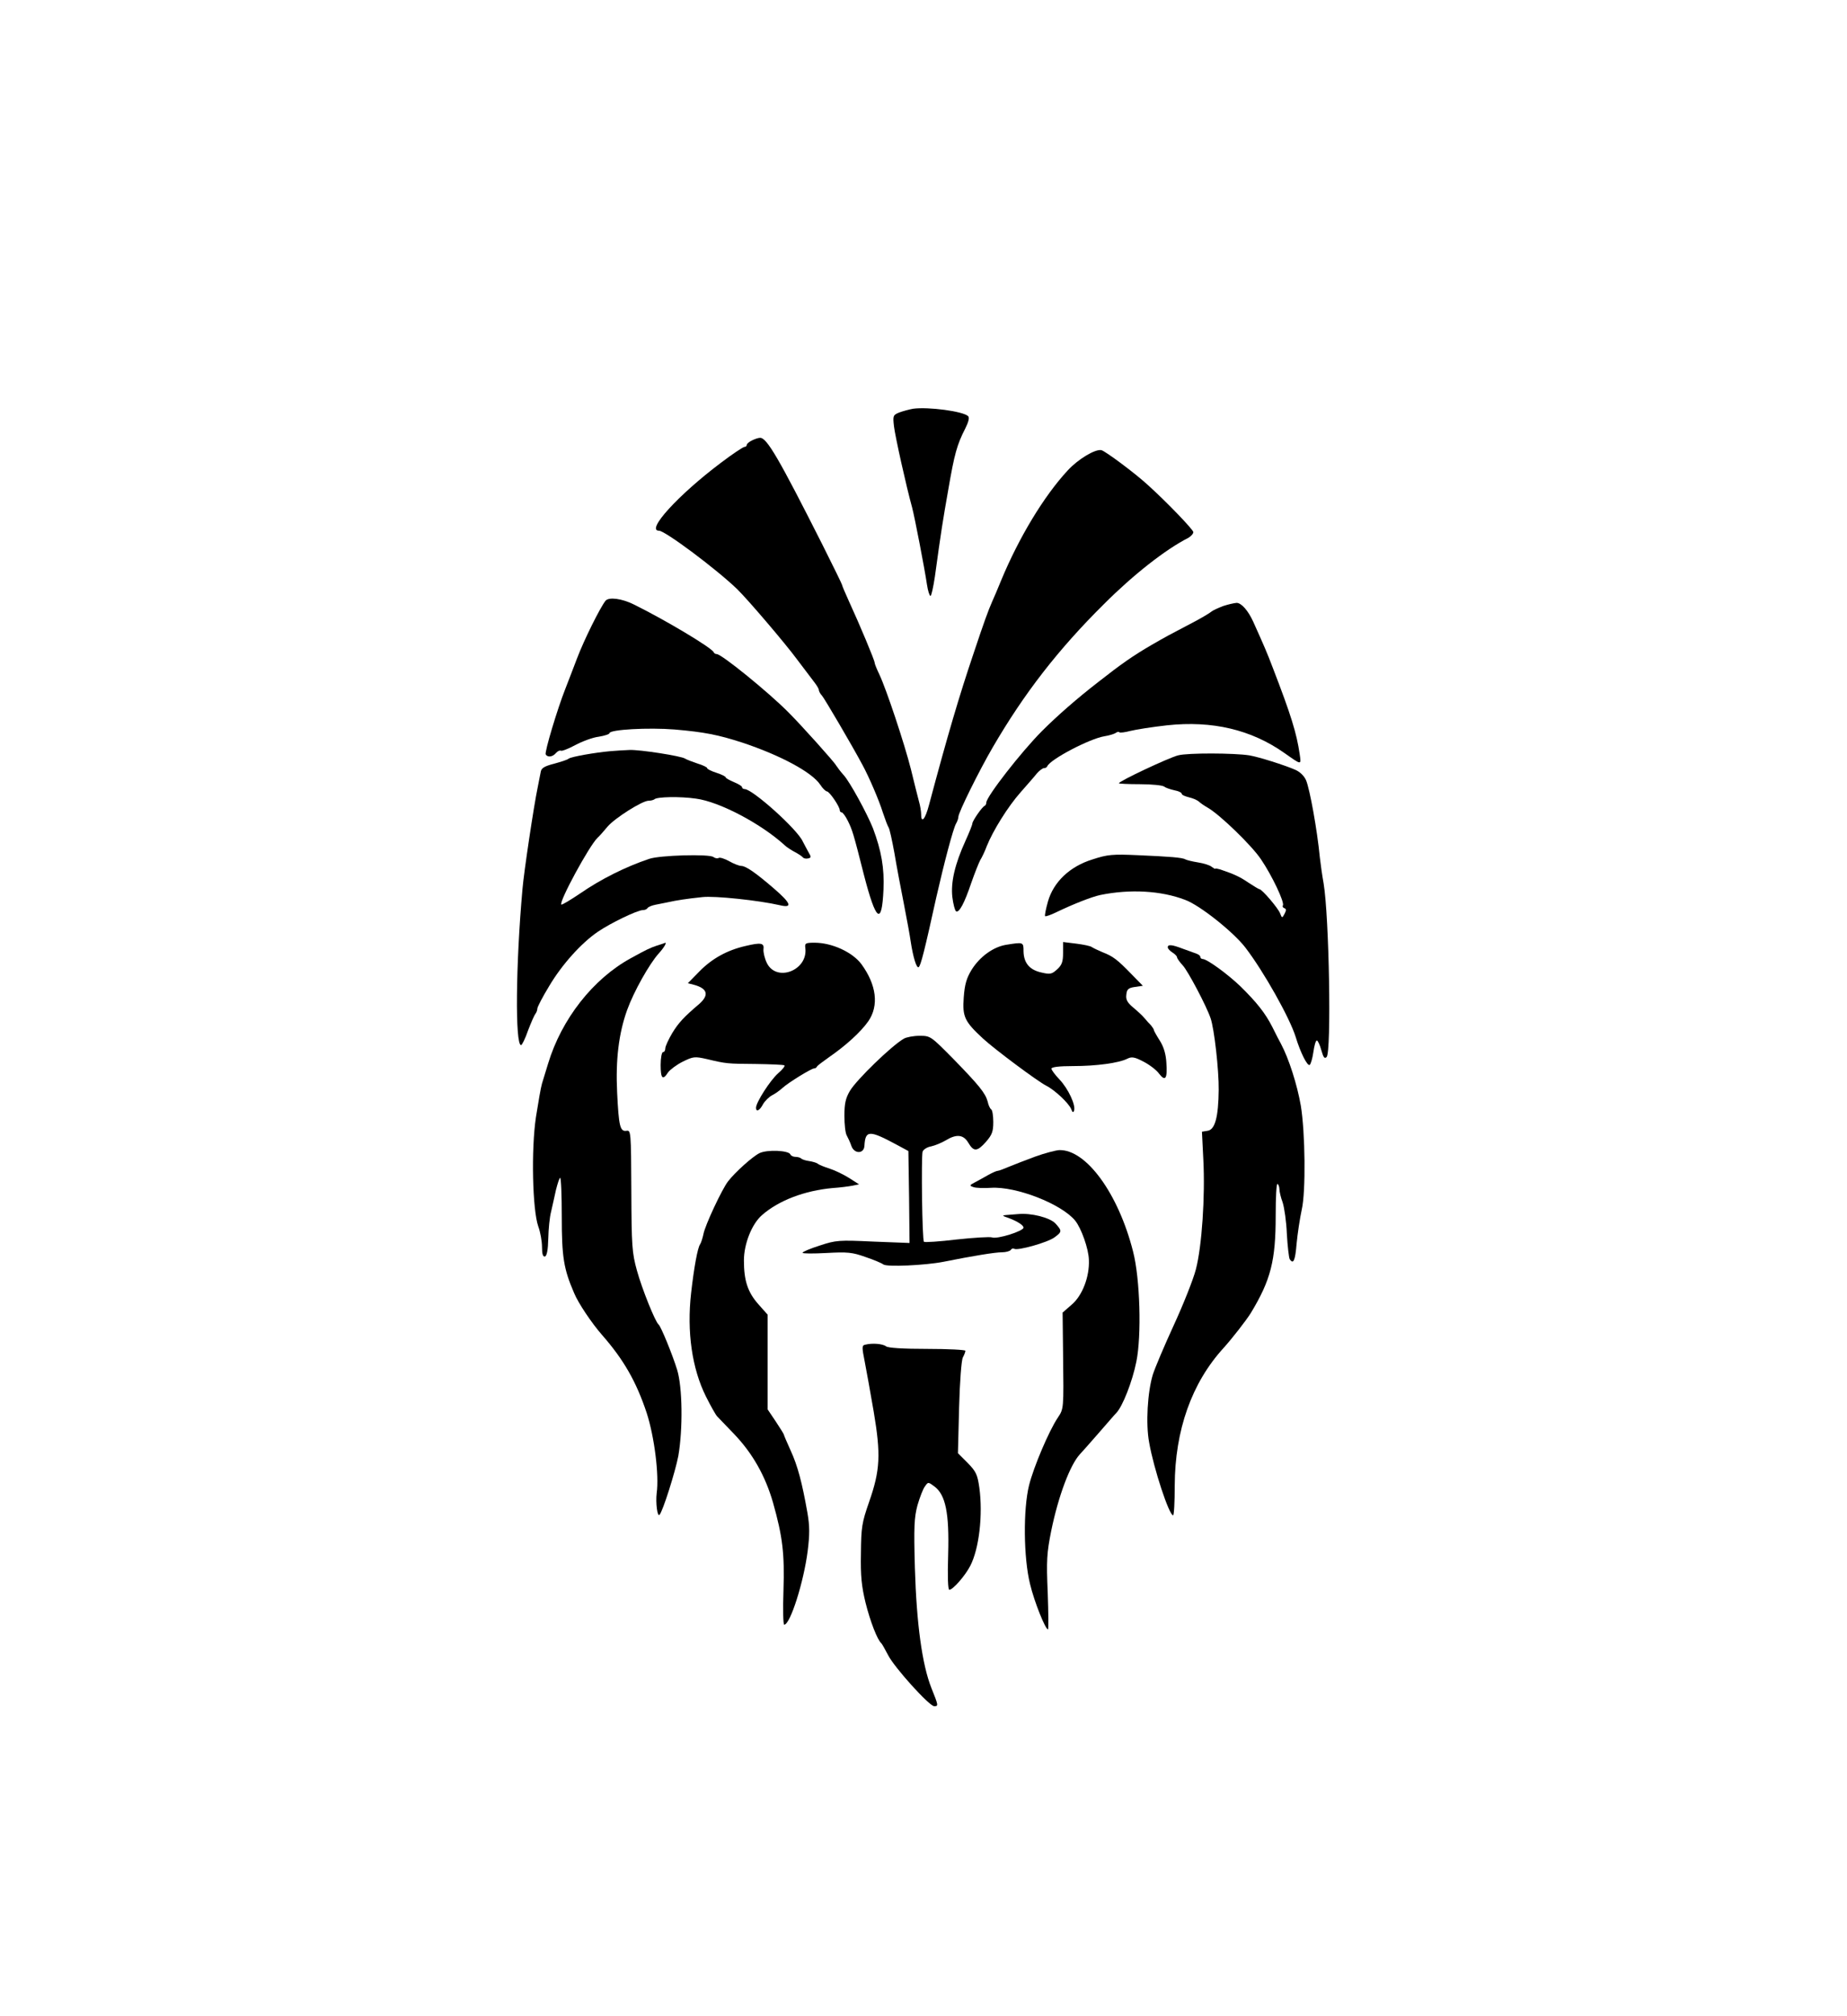 <?xml version="1.0" standalone="no"?>
<!DOCTYPE svg PUBLIC "-//W3C//DTD SVG 20010904//EN"
 "http://www.w3.org/TR/2001/REC-SVG-20010904/DTD/svg10.dtd">
<svg version="1.0" xmlns="http://www.w3.org/2000/svg"
 width="794pt" height="866pt" viewBox="0 0 794 866"
 preserveAspectRatio="xMidYMid meet">

<g transform="translate(0,866) scale(0.1,-0.1)"
fill="#000000" stroke="none">
<path d="M3925 6904 c-16 -3 -43 -10 -59 -16 -27 -11 -28 -14 -23 -59 5 -43
53 -259 78 -349 11 -41 54 -264 64 -332 4 -27 11 -48 15 -48 4 0 12 37 19 83
27 197 34 240 58 376 26 151 37 191 73 261 14 28 18 46 12 52 -21 21 -171 41
-237 32z"/>
<path d="M3233 6768 c-13 -6 -23 -15 -23 -20 0 -4 -4 -8 -10 -8 -5 0 -52 -31
-102 -69 -182 -137 -323 -291 -265 -291 26 0 247 -165 336 -251 46 -45 206
-232 259 -304 29 -38 61 -81 72 -95 11 -14 20 -29 20 -34 0 -5 6 -17 14 -25
11 -13 127 -210 173 -296 29 -53 73 -156 88 -205 10 -30 21 -59 25 -65 4 -5
15 -55 25 -110 9 -55 28 -154 41 -220 13 -66 26 -138 29 -160 10 -66 25 -116
34 -110 9 5 26 73 76 300 33 145 72 294 85 317 6 10 10 23 10 29 0 18 89 198
148 299 134 230 280 419 478 615 126 126 265 235 362 284 12 7 22 18 22 25 0
10 -112 127 -194 201 -55 51 -183 146 -201 151 -26 6 -100 -38 -145 -87 -103
-111 -210 -289 -286 -472 -14 -34 -31 -75 -39 -92 -16 -36 -35 -88 -79 -220
-62 -183 -113 -356 -192 -652 -16 -62 -34 -83 -34 -42 0 12 -4 38 -10 58 -5
20 -21 81 -34 136 -28 111 -106 345 -136 408 -11 23 -20 45 -20 50 0 10 -64
163 -111 265 -16 35 -29 66 -29 69 0 3 -38 80 -84 172 -188 372 -240 462 -269
460 -7 0 -22 -5 -34 -11z"/>
<path d="M2603 6079 c-23 -29 -92 -167 -123 -249 -18 -47 -40 -105 -50 -130
-33 -83 -90 -272 -84 -281 8 -14 30 -11 44 6 7 8 16 12 21 10 4 -3 32 8 62 24
30 16 75 33 101 36 25 4 46 11 46 15 0 16 168 25 280 16 128 -11 188 -23 290
-56 163 -54 300 -127 336 -181 10 -16 24 -29 29 -29 11 -1 55 -65 55 -81 0 -5
4 -9 8 -9 5 0 17 -17 27 -37 19 -39 23 -50 69 -232 52 -201 77 -219 84 -62 4
91 -9 166 -45 262 -26 65 -100 201 -127 230 -12 13 -26 32 -32 41 -8 15 -147
170 -204 227 -85 86 -288 251 -309 251 -5 0 -11 3 -13 8 -8 19 -209 139 -343
205 -52 26 -108 33 -122 16z"/>
<path d="M5257 6056 c-20 -8 -43 -18 -50 -24 -7 -6 -37 -24 -67 -40 -122 -64
-124 -65 -190 -103 -79 -46 -128 -80 -230 -160 -89 -69 -174 -143 -240 -209
-90 -90 -240 -283 -240 -308 0 -6 -3 -12 -7 -14 -11 -4 -53 -65 -53 -76 0 -5
-13 -38 -29 -73 -47 -103 -64 -180 -57 -243 4 -31 11 -58 16 -61 13 -8 36 35
65 121 15 43 33 88 39 99 7 11 20 38 28 60 27 67 91 170 146 232 28 32 60 68
70 81 11 12 24 22 30 22 6 0 12 3 14 8 13 30 183 119 246 129 20 3 42 10 48
14 6 5 13 6 16 3 3 -3 25 0 48 6 24 6 94 17 157 24 195 21 362 -19 503 -118
77 -54 74 -54 67 -5 -13 89 -37 167 -115 369 -25 66 -39 98 -85 200 -22 48
-51 80 -71 80 -12 -1 -38 -7 -59 -14z"/>
<path d="M2625 5433 c-68 -6 -169 -24 -180 -32 -5 -5 -34 -14 -63 -22 -39 -10
-54 -18 -57 -33 -2 -12 -9 -43 -14 -71 -16 -76 -59 -362 -65 -435 -29 -324
-32 -670 -6 -670 4 0 18 28 30 63 13 34 27 66 32 72 4 5 8 15 8 22 0 7 23 51
51 97 54 91 137 184 209 233 54 37 170 93 193 93 9 0 18 4 21 9 3 5 18 11 33
14 16 3 40 8 55 11 36 8 80 15 148 22 52 6 242 -14 333 -35 55 -13 48 8 -25
71 -80 69 -122 98 -142 98 -8 0 -32 9 -51 20 -20 11 -41 18 -46 14 -5 -3 -15
-1 -22 4 -16 14 -233 8 -277 -8 -101 -34 -207 -87 -294 -147 -43 -29 -81 -52
-83 -49 -11 11 120 253 156 287 9 8 28 30 43 48 32 37 149 111 176 111 10 0
21 3 25 6 10 11 111 13 179 3 100 -13 279 -107 381 -200 9 -9 30 -22 45 -30
15 -8 30 -18 33 -22 4 -5 14 -7 22 -5 15 3 15 6 2 28 -8 14 -18 34 -24 45 -23
52 -216 225 -250 225 -6 0 -11 4 -11 8 0 5 -16 14 -35 22 -19 8 -35 17 -35 20
0 4 -18 13 -40 20 -22 7 -40 16 -40 20 0 4 -19 13 -42 20 -24 8 -47 17 -53 21
-16 11 -195 39 -239 37 -23 -1 -59 -3 -81 -5z"/>
<path d="M5065 5415 c-38 -9 -255 -111 -255 -120 0 -2 41 -4 91 -4 51 0 97 -5
103 -10 6 -5 26 -12 44 -16 17 -3 32 -10 32 -15 0 -5 14 -11 30 -15 17 -4 36
-12 43 -18 7 -7 25 -19 39 -27 51 -29 189 -162 229 -222 47 -69 102 -185 94
-198 -3 -4 0 -10 7 -12 8 -3 8 -9 0 -24 -10 -19 -11 -19 -19 2 -8 22 -78 104
-89 104 -3 0 -24 13 -47 28 -38 26 -63 37 -122 57 -11 3 -20 5 -21 3 0 -2 -7
2 -15 8 -8 7 -34 15 -59 19 -25 4 -49 10 -54 13 -13 8 -67 12 -204 18 -109 5
-131 3 -195 -18 -98 -30 -168 -97 -192 -181 -9 -32 -15 -61 -12 -63 2 -2 24 5
48 17 75 36 152 66 189 74 127 26 261 19 365 -21 63 -23 207 -138 258 -204 80
-104 192 -304 217 -385 20 -66 50 -126 60 -120 5 3 12 28 16 55 4 28 10 50 15
50 4 0 13 -19 19 -41 9 -32 14 -39 23 -30 21 22 11 603 -13 746 -6 33 -13 83
-16 110 -12 123 -43 292 -59 332 -8 19 -26 37 -47 46 -46 20 -156 55 -198 62
-64 10 -264 11 -305 0z"/>
<path d="M2825 4598 c-32 -11 -43 -16 -114 -55 -162 -89 -297 -261 -355 -453
-9 -30 -21 -68 -26 -85 -5 -16 -16 -81 -26 -144 -21 -140 -15 -399 10 -470 9
-24 16 -64 16 -88 0 -31 4 -43 13 -41 8 3 13 30 14 78 1 41 6 92 12 114 5 23
15 65 21 94 7 28 15 52 18 52 4 0 7 -75 7 -167 0 -173 8 -224 53 -328 18 -44
77 -131 120 -180 93 -106 147 -200 192 -335 33 -102 54 -267 43 -345 -5 -41 3
-103 12 -93 14 14 68 185 81 253 20 116 18 295 -5 370 -21 68 -70 187 -80 195
-14 11 -71 152 -93 232 -21 76 -23 105 -24 343 -1 255 -2 260 -21 257 -27 -4
-33 18 -40 164 -7 141 7 255 43 355 29 80 95 197 135 242 24 26 38 51 27 46
-2 -1 -16 -6 -33 -11z"/>
<path d="M3205 4596 c-79 -18 -144 -54 -198 -109 l-50 -51 27 -7 c58 -16 65
-44 22 -82 -67 -57 -89 -81 -116 -125 -16 -27 -30 -57 -30 -66 0 -9 -4 -16
-10 -16 -5 0 -10 -25 -10 -55 0 -59 9 -68 32 -32 9 12 37 33 63 46 45 22 51
23 104 11 84 -20 87 -20 211 -21 63 -1 118 -3 122 -6 4 -2 -8 -18 -27 -34 -34
-30 -95 -125 -95 -148 0 -20 16 -12 30 15 8 14 26 32 40 39 14 7 34 22 45 32
24 22 123 83 135 83 5 0 10 3 12 8 2 4 26 22 53 41 71 49 136 108 168 154 46
67 35 156 -30 245 -38 51 -126 92 -201 92 -39 0 -43 -2 -40 -23 12 -96 -125
-149 -166 -63 -9 19 -15 45 -14 57 4 28 -10 31 -77 15z"/>
<path d="M4325 4601 c-55 -9 -113 -51 -148 -107 -22 -36 -30 -63 -34 -119 -6
-83 3 -103 83 -177 50 -46 231 -181 271 -202 38 -19 98 -76 108 -101 5 -14 9
-16 12 -7 9 23 -25 95 -62 134 -19 20 -35 41 -35 47 0 7 34 11 93 11 99 0 197
13 234 32 18 9 31 7 69 -13 25 -13 56 -36 67 -52 27 -35 36 -21 31 48 -2 36
-11 67 -28 94 -14 22 -26 43 -26 47 0 3 -6 11 -12 19 -7 7 -20 21 -28 31 -9
11 -31 31 -49 46 -25 21 -32 34 -29 55 2 23 9 29 37 33 l34 5 -49 50 c-61 63
-80 77 -124 94 -19 8 -40 18 -46 22 -6 5 -36 11 -67 15 l-57 7 0 -47 c0 -37
-5 -52 -25 -70 -23 -21 -30 -23 -68 -14 -51 11 -76 41 -77 91 0 40 0 40 -75
28z"/>
<path d="M5020 4590 c0 -5 9 -15 20 -22 11 -7 20 -16 20 -21 0 -4 11 -20 25
-35 22 -24 101 -173 119 -226 16 -45 36 -224 35 -308 -1 -117 -16 -172 -48
-176 l-24 -4 6 -121 c8 -156 -6 -370 -32 -470 -11 -43 -54 -151 -95 -240 -41
-89 -81 -184 -90 -212 -23 -75 -31 -212 -16 -292 20 -114 86 -313 103 -313 4
0 7 57 7 128 1 238 73 441 210 591 37 41 97 118 117 150 86 142 107 225 107
418 0 78 3 140 8 137 4 -3 8 -13 8 -23 0 -10 6 -36 14 -57 7 -22 16 -82 18
-135 3 -54 9 -102 12 -108 16 -25 24 -7 30 67 4 42 14 108 22 145 18 77 15
332 -4 447 -16 92 -52 203 -85 265 -6 11 -23 43 -37 72 -31 61 -67 106 -137
175 -54 52 -144 118 -163 118 -5 0 -10 4 -10 9 0 5 -8 11 -17 14 -10 4 -36 13
-58 21 -47 18 -65 20 -65 6z"/>
<path d="M3886 4198 c-53 -30 -204 -177 -232 -224 -19 -32 -24 -55 -24 -108 0
-36 4 -74 10 -84 5 -9 15 -30 20 -45 12 -35 54 -35 56 0 4 68 20 69 139 5 l50
-27 3 -198 2 -197 -156 6 c-148 7 -160 6 -230 -17 -41 -13 -74 -27 -74 -31 0
-4 46 -4 103 -1 90 5 111 3 167 -17 36 -12 71 -27 77 -32 14 -12 181 -4 258
11 130 26 223 41 252 41 17 0 35 5 38 10 4 6 10 8 15 5 15 -9 143 27 173 49
33 24 33 28 4 60 -24 25 -104 46 -162 40 -16 -1 -39 -3 -50 -4 -14 -1 -16 -3
-5 -7 45 -15 80 -35 80 -47 0 -15 -114 -51 -136 -42 -9 3 -77 -1 -151 -9 -74
-9 -138 -13 -141 -10 -8 7 -12 362 -6 387 3 9 19 20 37 23 18 4 46 16 63 26
46 28 76 25 97 -11 23 -39 38 -38 76 5 26 30 31 44 31 85 0 27 -4 51 -9 54 -5
3 -12 18 -15 33 -10 37 -37 70 -148 184 -97 98 -98 99 -145 99 -27 0 -56 -6
-67 -12z"/>
<path d="M3265 3706 c-29 -14 -104 -81 -135 -121 -26 -33 -100 -191 -106 -227
-4 -18 -10 -37 -14 -43 -11 -14 -27 -103 -39 -210 -19 -167 4 -325 64 -445 20
-40 42 -79 48 -85 7 -7 40 -42 74 -77 79 -83 133 -179 166 -293 42 -149 50
-220 45 -379 -3 -80 -1 -146 3 -146 26 0 84 183 101 316 9 72 9 107 -1 165
-23 130 -42 202 -72 267 -16 35 -29 66 -29 68 0 3 -16 28 -35 57 l-35 52 0
203 0 204 -40 45 c-46 52 -62 102 -62 188 0 71 34 157 78 195 72 63 183 105
303 116 31 2 69 7 85 10 l29 6 -44 28 c-24 15 -62 33 -84 40 -22 7 -45 16 -50
21 -6 4 -23 9 -37 11 -15 2 -30 7 -34 11 -4 4 -15 7 -25 7 -9 0 -19 5 -21 10
-6 18 -100 22 -133 6z"/>
<path d="M4450 3691 c-41 -15 -92 -35 -114 -44 -21 -9 -42 -17 -47 -17 -5 0
-23 -8 -41 -18 -18 -10 -44 -25 -58 -32 -23 -12 -23 -14 -5 -20 11 -4 44 -5
75 -3 108 7 303 -69 362 -141 26 -32 58 -121 59 -169 3 -72 -28 -153 -74 -192
l-39 -34 2 -178 c3 -238 3 -235 -23 -274 -38 -57 -103 -210 -123 -289 -26
-104 -24 -312 4 -425 18 -76 66 -195 77 -195 3 0 2 71 -1 158 -6 138 -4 170
15 265 31 151 81 283 123 329 7 7 42 47 78 88 36 41 71 82 79 90 27 28 69 135
86 220 23 112 16 357 -14 473 -63 249 -202 440 -318 436 -15 -1 -62 -13 -103
-28z"/>
<path d="M3719 2883 c-14 -3 -14 -11 -2 -71 7 -37 25 -134 39 -217 31 -184 28
-251 -20 -388 -31 -89 -34 -108 -35 -221 -2 -97 3 -142 20 -212 20 -80 51
-160 68 -174 3 -3 16 -26 29 -51 27 -53 177 -219 198 -219 19 0 18 3 -12 78
-40 100 -64 278 -71 515 -5 177 -3 217 11 270 10 34 24 71 32 81 14 20 14 20
41 0 48 -36 64 -114 59 -291 -3 -97 -1 -153 5 -153 15 0 68 60 90 103 38 73
55 219 39 336 -8 56 -14 69 -50 106 l-42 42 5 196 c3 112 10 203 16 215 6 11
11 24 11 29 0 4 -74 8 -163 8 -106 0 -169 4 -178 11 -14 11 -59 15 -90 7z"/>
</g>
</svg>
